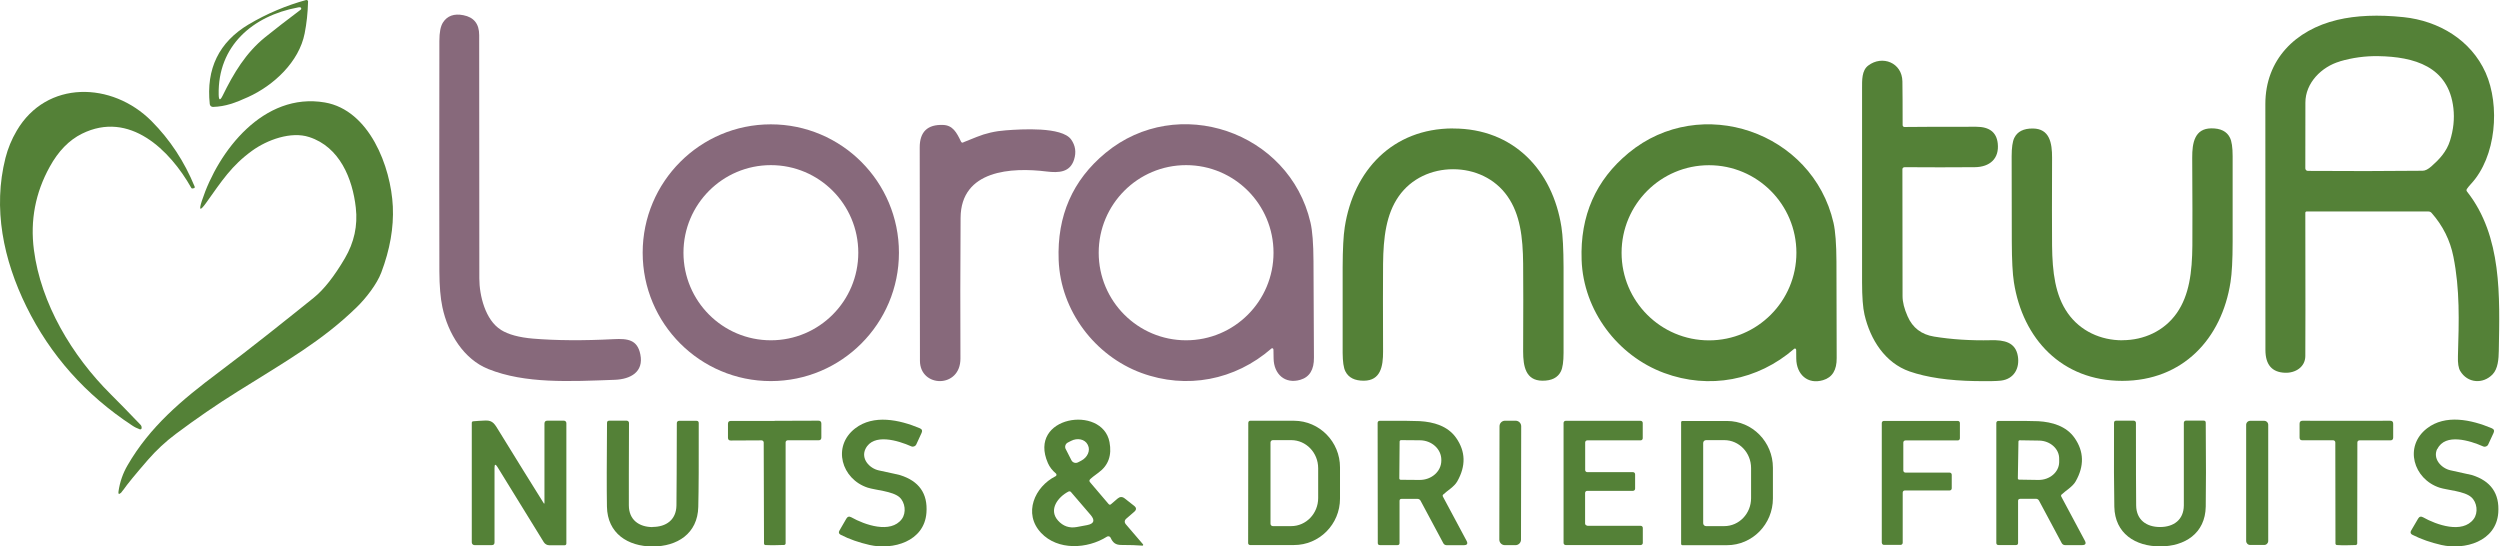 <svg xmlns="http://www.w3.org/2000/svg" width="979" height="214" viewBox="0 0 979 214" fill="none"><path d="M97.382 9.565C104.275 5.415 112.382 2.036 119.837 0.021C120.192 -0.068 120.547 0.139 120.636 0.465C120.636 0.525 120.636 0.584 120.636 0.643C120.518 5.06 120.074 9.18 119.305 13.063C117.115 24.237 107.204 33.456 97.116 38.021C92.116 40.273 88.417 41.696 83.417 41.874C82.767 41.874 82.234 41.429 82.145 40.777C80.666 26.935 85.725 16.531 97.352 9.565H97.382ZM116.642 2.925C98.92 6.245 85.222 17.983 85.636 37.102C85.695 39.354 86.198 39.473 87.204 37.428C91.524 28.624 96.228 20.74 103.832 14.574C107.648 11.492 112.293 7.905 117.766 3.785C118.003 3.607 118.033 3.281 117.855 3.044C117.766 2.925 117.618 2.837 117.441 2.837C117.263 2.837 116.968 2.837 116.612 2.925H116.642Z" fill="#548137"></path><path d="M196.139 129.167C199.068 131.005 203.269 132.131 208.743 132.605C217.766 133.346 228.299 133.435 240.37 132.813C245.784 132.546 249.6 132.991 250.754 138.771C252.174 145.707 246.849 148.493 240.814 148.73C222.973 149.382 205.666 150.301 191.228 144.521C181.642 140.697 175.429 130.649 173.24 120.275C172.471 116.658 172.086 112.005 172.057 106.314C171.997 89.24 171.997 59.155 172.057 16.027C172.057 12.648 172.53 10.247 173.477 8.794C175.163 6.186 177.826 5.237 181.435 5.949C185.577 6.749 187.648 9.328 187.648 13.745C187.648 33.13 187.678 64.905 187.707 109.07C187.707 115.74 190.074 125.373 196.139 129.137V129.167Z" fill="#87697B"></path><path d="M903.266 82.809C902.999 82.809 902.763 83.046 902.763 83.313C902.822 115.236 902.822 133.94 902.763 139.453C902.733 143.692 898.916 146.122 894.834 145.974C889.715 145.796 887.141 142.832 887.141 137.052C887.141 77.147 887.141 45.076 887.112 40.807C887.082 23.349 898.887 11.7 915.307 7.787C922.674 6.038 931.342 5.683 941.283 6.72C954.981 8.172 967.614 15.612 973.384 28.506C979.064 41.282 977.585 61.378 967.585 72.079C966.934 72.79 966.431 73.413 966.046 73.976C965.81 74.331 965.81 74.687 966.105 75.043C979.892 92.531 978.886 116.185 978.531 137.378C978.472 140.579 978.206 144.403 976.105 146.596C972.348 150.509 966.283 150.094 963.413 145.263C962.733 144.107 962.437 142.21 962.526 139.572C962.94 125.522 963.324 113.428 960.75 100.505C959.478 94.102 956.638 88.411 952.23 83.402C951.875 82.987 951.431 82.809 950.898 82.809H903.206H903.266ZM916.283 24.06C909.153 26.135 902.763 32.449 902.792 40.215C902.792 49.374 902.792 57.94 902.763 65.913C902.763 66.477 903.206 66.921 903.769 66.921C919.064 67.04 934.064 67.01 948.709 66.862C949.715 66.862 950.869 66.269 952.171 65.113C955.188 62.445 958.058 59.452 959.419 55.124C960.78 50.767 961.224 46.528 960.75 42.349C958.887 25.987 945.336 22.222 931.342 21.985C926.283 21.896 921.254 22.578 916.283 24.03V24.06Z" fill="#548137"></path><path d="M745.751 65.498C745.337 65.498 744.982 65.825 744.982 66.24C744.982 78.481 745.012 95.051 745.041 115.977C745.041 118.26 745.692 120.898 747.024 123.891C748.976 128.367 752.438 131.005 757.379 131.806C764.302 132.932 771.728 133.406 779.656 133.228C784.804 133.11 789.272 133.969 790.189 139.453C790.988 144.196 788.68 148.464 783.532 149.057C781.757 149.264 778.443 149.324 773.651 149.235C763.089 149.057 754.479 147.782 747.822 145.47C738.207 142.121 732.408 133.021 730.13 123.18C729.509 120.512 729.183 116.274 729.183 110.494C729.183 77.799 729.183 52.575 729.183 34.761C729.183 31.381 729.036 27.587 731.609 25.661C737.083 21.511 744.864 24.505 744.982 31.885C745.041 35.62 745.071 41.311 745.071 49.018C745.071 49.403 745.396 49.729 745.781 49.729C751.58 49.67 760.958 49.611 773.917 49.64C779.035 49.64 781.846 51.804 782.319 56.161C782.97 62.119 779.213 65.409 773.325 65.469C764.45 65.528 755.248 65.558 745.722 65.469L745.751 65.498Z" fill="#548137"></path><path d="M54.809 168.145C53.715 167.76 52.679 167.256 51.732 166.604C33.537 154.629 19.721 139.126 10.342 120.067C1.289 101.66 -2.853 81.593 2.147 61.822C3.094 58.147 4.543 54.59 6.555 51.181C18.212 31.292 43.892 31.885 59.365 47.446C66.584 54.708 72.206 63.245 76.229 73.086C76.318 73.323 76.229 73.619 75.963 73.708C75.963 73.708 75.904 73.708 75.874 73.708L75.401 73.797C75.164 73.856 75.016 73.797 74.898 73.56C66.584 58.799 50.727 43.148 32.087 52.367C27.058 54.856 22.827 59.184 19.454 65.35C13.833 75.516 11.792 86.335 13.271 97.806C15.993 118.881 28.182 139.274 43.3 154.332C46.614 157.622 50.519 161.624 55.016 166.337C55.401 166.752 55.549 167.226 55.431 167.789C55.371 168.026 55.164 168.175 54.928 168.115C54.928 168.115 54.898 168.115 54.868 168.115L54.809 168.145Z" fill="#548137"></path><path d="M48.242 191.888C47.828 192.451 47.561 192.807 47.413 192.955C46.585 193.696 46.23 193.518 46.407 192.421C46.94 188.746 48.123 185.337 49.958 182.195C58.715 167.078 71.111 156.674 85.431 145.944C98.153 136.429 113.212 124.365 122.857 116.599C126.792 113.428 130.874 108.27 135.046 101.156C138.685 94.961 140.135 88.381 139.336 81.356C138.064 69.944 133.034 57.554 121.082 53.671C113.951 51.33 104.602 54.768 98.715 59.036C90.638 64.905 86.91 70.774 80.727 79.429C78.33 82.779 77.798 82.482 79.07 78.599C85.49 59.007 103.241 36.035 127.206 40.125C144.632 43.119 153.093 65.231 153.833 80.882C154.217 89.122 152.709 97.748 149.306 106.729C147.59 111.264 143.36 116.748 139.602 120.393C125.993 133.613 111.821 141.557 93.094 153.295C84.78 158.482 76.733 164.025 68.892 169.894C64.839 172.917 61.2 176.326 57.916 180.091C53.064 185.693 49.81 189.635 48.242 191.917V191.888Z" fill="#548137"></path><path d="M352.025 98.963C352.025 126.707 329.57 149.234 301.848 149.234C274.156 149.234 251.671 126.736 251.671 98.963C251.671 71.218 274.126 48.691 301.848 48.691C329.54 48.691 352.025 71.189 352.025 98.963ZM336.108 98.963C336.108 80.022 320.783 64.668 301.878 64.668C282.972 64.668 267.647 80.022 267.647 98.963C267.647 117.903 282.972 133.257 301.878 133.257C320.783 133.257 336.108 117.903 336.108 98.963Z" fill="#87697B"></path><path d="M377.202 55.746C377.676 55.598 379.421 54.886 382.439 53.641C385.93 52.218 389.747 51.329 393.918 51.033C399.895 50.588 415.812 49.551 419.451 54.619C421.137 56.991 421.522 59.599 420.605 62.504C419.007 67.484 414.747 67.751 409.835 67.158C396.196 65.468 376.285 66.505 376.167 85.298C376.049 104.743 376.019 123.12 376.108 140.371C376.167 152.198 360.309 151.872 360.25 141.32C360.22 134.888 360.191 106.995 360.161 57.702C360.161 51.626 363.208 48.691 369.303 48.928C373.09 49.047 374.599 51.833 376.315 55.42C376.492 55.805 376.818 55.953 377.232 55.805L377.202 55.746Z" fill="#87697B"></path><path d="M498.652 136.844C498.652 136.577 498.445 136.37 498.208 136.37C498.09 136.37 497.971 136.399 497.883 136.488C483.622 148.908 464.628 152.554 446.936 146.033C428.8 139.334 415.309 121.727 414.57 101.838C413.919 84.527 420.013 70.566 432.913 59.895C461.108 36.538 504.894 51.448 513.178 87.106C513.948 90.367 514.332 95.435 514.362 102.282C514.451 125.758 514.51 138.356 514.539 140.045C514.598 144.758 512.823 147.663 509.214 148.73C503.208 150.508 498.829 146.507 498.741 140.371C498.741 138.889 498.711 137.733 498.681 136.844H498.652ZM498.711 98.963C498.711 80.022 483.386 64.668 464.48 64.668C445.575 64.668 430.25 80.022 430.25 98.963C430.25 117.903 445.575 133.257 464.48 133.257C483.386 133.257 498.711 117.903 498.711 98.963Z" fill="#87697B"></path><path d="M703.355 136.963C703.355 136.696 703.148 136.488 702.911 136.488C702.793 136.488 702.674 136.518 702.586 136.607C688.296 148.997 669.302 152.613 651.61 146.033C633.474 139.304 620.042 121.668 619.361 101.779C618.74 84.468 624.894 70.507 637.793 59.866C666.047 36.568 709.805 51.566 718 87.254C718.739 90.515 719.124 95.584 719.154 102.431C719.183 125.906 719.213 138.504 719.242 140.193C719.302 144.906 717.526 147.811 713.887 148.878C707.882 150.657 703.503 146.626 703.414 140.49C703.414 139.008 703.384 137.852 703.384 136.963H703.355ZM703.473 98.992C703.473 80.052 688.148 64.698 669.243 64.698C650.337 64.698 635.012 80.052 635.012 98.992C635.012 117.933 650.337 133.287 669.243 133.287C688.148 133.287 703.473 117.933 703.473 98.992Z" fill="#548137"></path><path d="M569.095 50.322C592.734 50.322 608.03 66.743 611.462 88.915C611.994 92.294 612.26 97.54 612.29 104.654C612.29 106.136 612.29 117.311 612.29 138.178C612.29 141.617 611.935 144.017 611.255 145.411C610.042 147.9 607.616 149.116 603.977 149.086C597.468 149.027 596.462 143.454 596.462 137.645C596.521 121.698 596.551 110.256 596.462 103.291C596.373 92.946 595.278 83.905 590.338 76.88C585.426 69.855 577.409 66.269 569.036 66.269C560.663 66.269 552.645 69.855 547.734 76.88C542.823 83.905 541.728 92.946 541.61 103.291C541.551 110.256 541.551 121.727 541.61 137.645C541.64 143.484 540.634 149.027 534.125 149.086C530.515 149.116 528.089 147.9 526.847 145.411C526.137 144.017 525.811 141.617 525.782 138.178C525.782 117.311 525.782 106.136 525.782 104.654C525.811 97.51 526.078 92.294 526.61 88.915C530.042 66.743 545.338 50.322 568.977 50.292L569.095 50.322Z" fill="#548137"></path><path d="M831.105 133.228C839.508 133.228 847.496 129.642 852.436 122.587C857.348 115.562 858.442 106.492 858.531 96.147C858.59 89.181 858.561 77.71 858.472 61.734C858.442 55.895 859.448 50.322 865.957 50.263C869.596 50.233 872.022 51.448 873.235 53.909C873.945 55.302 874.3 57.732 874.3 61.141C874.3 82.038 874.3 93.213 874.3 94.695C874.3 101.838 874.004 107.085 873.472 110.464C870.04 132.665 854.774 149.116 831.105 149.146C807.437 149.146 792.111 132.724 788.65 110.553C788.117 107.174 787.851 101.927 787.821 94.784C787.821 93.302 787.821 82.127 787.762 61.23C787.762 57.792 788.117 55.391 788.798 53.998C790.011 51.508 792.437 50.292 796.076 50.322C802.614 50.381 803.62 55.954 803.591 61.793C803.531 77.74 803.531 89.211 803.591 96.207C803.709 106.551 804.804 115.621 809.744 122.646C814.685 129.671 822.673 133.258 831.076 133.258L831.105 133.228Z" fill="#548137"></path><path d="M356.848 174.785C351.7 172.503 341.996 169.509 338.919 175.793C337.055 179.616 340.428 183.411 344.155 184.211C349.362 185.337 352.114 185.93 352.439 186.049C359.895 188.361 363.356 193.281 362.794 200.78C361.966 212.103 349.629 215.482 340.516 213.407C336.374 212.459 332.617 211.155 329.244 209.435C328.475 209.05 328.298 208.487 328.741 207.746L331.434 203.092C331.907 202.292 332.528 202.114 333.357 202.559C338.593 205.523 348.771 209.109 353.149 203.27C354.984 200.78 354.481 196.719 352.232 194.704C349.54 192.333 342.824 191.947 339.806 190.969C329.57 187.649 325.753 174.874 334.836 167.79C342.055 162.188 352.203 164.351 360.191 167.701C361.049 168.056 361.285 168.649 360.901 169.509L358.83 174.014C358.475 174.785 357.587 175.111 356.848 174.785Z" fill="#548137"></path><path d="M426.7 188.657L434.097 197.342C434.422 197.727 434.777 197.757 435.132 197.401L437.647 195.237C438.564 194.466 439.481 194.437 440.428 195.178L444.126 198.083C445.073 198.824 445.103 199.594 444.186 200.395L440.931 203.211C440.339 203.714 440.28 204.604 440.783 205.197L447.617 213.17C447.736 213.318 447.706 213.496 447.558 213.615C447.499 213.674 447.41 213.674 447.351 213.674C445.251 213.496 442.499 213.407 439.126 213.407C436.819 213.407 435.783 212.488 434.925 210.591C434.689 210.087 434.126 209.88 433.624 210.087C433.594 210.087 433.535 210.117 433.505 210.147C425.783 215.037 414.215 215.63 407.677 208.665C400.547 201.076 405.192 190.583 413.357 186.493C413.683 186.345 413.801 185.93 413.653 185.633C413.624 185.544 413.564 185.485 413.505 185.426C412.056 184.211 411.02 182.847 410.369 181.365C402.263 162.928 431.671 158.364 434.481 173.125C435.458 178.282 434.038 182.254 430.221 185.041C428.328 186.434 427.263 187.264 426.967 187.59C426.582 188.005 426.523 188.331 426.73 188.597L426.7 188.657ZM417.322 175.822L419.57 180.239C420.044 181.158 421.168 181.543 422.115 181.069L423.387 180.417C425.902 179.112 427.085 176.385 426.02 174.31L425.902 174.073C424.837 171.998 421.937 171.346 419.422 172.651L418.15 173.303C417.233 173.777 416.848 174.903 417.322 175.852V175.822ZM419.452 192.718C419.186 192.421 418.742 192.303 418.387 192.51C414.363 194.585 410.488 199.535 414.304 203.833C416.286 206.056 418.742 206.916 421.671 206.382L425.665 205.641C428.446 205.108 428.919 203.774 427.055 201.61L419.422 192.718H419.452Z" fill="#548137"></path><path d="M845.899 213.97C836.224 213.97 828.177 208.931 827.97 198.438C827.822 191.591 827.792 180.624 827.852 165.596C827.852 165.033 828.147 164.736 828.71 164.736H835.573C836.047 164.736 836.431 165.122 836.431 165.596C836.431 181.721 836.461 192.48 836.52 197.934C836.579 203.596 840.573 206.382 845.869 206.382C851.195 206.382 855.159 203.566 855.189 197.905C855.218 192.451 855.218 181.691 855.189 165.566C855.189 165.092 855.573 164.707 856.047 164.707H862.911C863.473 164.707 863.768 164.973 863.768 165.536C863.887 180.565 863.887 191.532 863.768 198.379C863.591 208.901 855.544 213.97 845.899 213.97Z" fill="#548137"></path><path d="M954.419 175.763C952.555 179.587 955.928 183.381 959.655 184.181C964.863 185.308 967.644 185.93 967.969 186.019C975.425 188.331 978.857 193.251 978.324 200.78C977.496 212.103 965.129 215.482 956.016 213.407C951.874 212.459 948.117 211.155 944.715 209.435C943.946 209.05 943.768 208.487 944.212 207.746L946.934 203.092C947.407 202.292 948.028 202.114 948.857 202.559C954.093 205.523 964.3 209.139 968.679 203.27C970.543 200.78 970.04 196.719 967.762 194.704C965.07 192.303 958.354 191.947 955.336 190.969C945.099 187.62 941.283 174.815 950.395 167.76C957.614 162.158 967.762 164.322 975.78 167.701C976.638 168.056 976.874 168.649 976.49 169.509L974.389 174.044C974.034 174.815 973.146 175.141 972.407 174.815C967.259 172.532 957.555 169.509 954.478 175.822L954.419 175.763Z" fill="#548137"></path><path d="M213.21 196.986V165.892C213.21 165.121 213.595 164.736 214.364 164.736H220.843C221.376 164.736 221.79 165.181 221.79 165.685V212.873C221.79 213.229 221.494 213.525 221.139 213.525H215.103C214.216 213.525 213.417 213.051 212.944 212.31L194.808 182.877C194.038 181.632 193.654 181.721 193.654 183.203V212.399C193.654 213.11 193.299 213.466 192.589 213.466H185.814C185.222 213.466 184.749 212.992 184.749 212.399V165.625C184.749 165.21 184.956 165.003 185.34 164.973C186.524 164.855 188.121 164.766 190.104 164.677C193.092 164.558 193.802 166.218 195.459 168.886C202.293 180.001 208.121 189.398 212.914 197.045C213.092 197.341 213.18 197.312 213.18 196.986H213.21Z" fill="#548137"></path><path d="M255.518 206.353C260.844 206.353 264.808 203.596 264.897 197.935C264.956 192.51 265.015 181.751 265.045 165.655C265.045 165.181 265.429 164.796 265.903 164.796H272.767C273.329 164.796 273.625 165.092 273.625 165.685C273.654 180.713 273.625 191.651 273.447 198.498C273.21 208.991 265.163 214.03 255.518 214C245.873 213.97 237.856 208.902 237.678 198.379C237.56 191.532 237.589 180.595 237.708 165.596C237.708 165.033 238.004 164.737 238.595 164.737H245.459C245.932 164.766 246.317 165.152 246.317 165.626C246.258 181.721 246.228 192.481 246.258 197.935C246.288 203.596 250.252 206.382 255.548 206.412L255.518 206.353Z" fill="#548137"></path><path d="M303.328 164.796C309.275 164.766 315.014 164.737 320.487 164.737C321.257 164.737 321.641 165.122 321.641 165.893V171.317C321.641 172.058 321.286 172.414 320.547 172.414H308.476C308.002 172.414 307.647 172.799 307.647 173.244V212.785C307.647 213.111 307.381 213.378 307.085 213.407C306.05 213.467 304.807 213.496 303.417 213.496C302.026 213.496 300.813 213.496 299.748 213.437C299.423 213.437 299.186 213.141 299.186 212.814L299.067 173.273C299.067 172.829 298.683 172.443 298.239 172.443L286.168 172.503C285.429 172.503 285.073 172.147 285.073 171.406V165.981C285.073 165.211 285.429 164.825 286.227 164.825C291.701 164.825 297.44 164.825 303.387 164.825L303.328 164.796Z" fill="#548137"></path><path d="M488.859 165.478C488.859 165.093 489.184 164.767 489.569 164.767H506.788C516.729 164.826 524.776 173.007 524.746 183.055V195.267C524.746 205.316 516.64 213.467 506.699 213.437H489.48C489.096 213.408 488.77 213.082 488.77 212.696L488.829 165.508L488.859 165.478ZM497.528 173.274V205.108C497.528 205.612 497.942 206.027 498.445 206.027H505.634C511.462 206.027 516.196 201.107 516.196 195.03V183.352C516.196 177.275 511.462 172.355 505.634 172.355H498.445C497.942 172.355 497.528 172.77 497.528 173.274Z" fill="#548137"></path><path d="M548.859 195.355C548.326 195.355 548.06 195.622 548.06 196.156V212.636C548.06 213.199 547.794 213.466 547.232 213.466H540.397C539.835 213.466 539.539 213.199 539.539 212.636L539.48 165.596C539.48 165.151 539.806 164.795 540.249 164.795C548.652 164.736 553.888 164.795 555.989 164.914C561.344 165.24 566.906 166.752 570.22 171.465C573.947 176.8 574.095 182.462 570.663 188.508C569.48 190.613 566.729 192.154 565.19 193.636C564.924 193.873 564.894 194.14 565.042 194.466L574.273 211.717C574.924 212.903 574.569 213.496 573.208 213.496H566.492C565.959 213.496 565.486 213.229 565.22 212.755L556.285 196.067C556.048 195.622 555.575 195.355 555.072 195.355H548.829H548.859ZM548.09 172.947L547.971 187.323C547.971 187.649 548.208 187.886 548.533 187.886L555.9 187.945C560.575 187.975 564.391 184.625 564.421 180.416V180.09C564.45 175.881 560.693 172.443 556.048 172.413L548.681 172.354C548.356 172.354 548.09 172.591 548.09 172.917V172.947Z" fill="#548137"></path><path d="M587.209 166.91L587.131 211.312C587.129 212.507 588.095 213.478 589.287 213.48L593.459 213.487C594.652 213.489 595.62 212.522 595.623 211.327L595.7 166.925C595.702 165.73 594.737 164.759 593.544 164.757L589.372 164.75C588.18 164.748 587.211 165.715 587.209 166.91Z" fill="#548137"></path><path d="M621.551 205.907H642.498C642.971 205.907 643.326 206.292 643.326 206.737V212.606C643.326 213.08 642.942 213.436 642.498 213.436H613.119C612.646 213.436 612.291 213.051 612.291 212.606V165.625C612.291 165.151 612.676 164.795 613.119 164.795H642.468C642.942 164.795 643.297 165.18 643.297 165.625V171.612C643.297 172.087 642.912 172.442 642.468 172.442H621.581C621.108 172.442 620.753 172.828 620.753 173.272V184.062C620.753 184.536 621.137 184.892 621.581 184.892H639.48C639.954 184.892 640.309 185.277 640.309 185.722V191.383C640.309 191.857 639.924 192.213 639.48 192.213H621.551C621.078 192.213 620.723 192.598 620.723 193.043V204.988C620.723 205.463 621.107 205.818 621.551 205.818V205.907Z" fill="#548137"></path><path d="M658.326 165.359C658.326 165.062 658.563 164.855 658.829 164.855H676.284C686.225 164.855 694.273 173.066 694.273 183.173V195.178C694.273 205.285 686.225 213.496 676.284 213.496H658.829C658.533 213.496 658.326 213.259 658.326 212.992V165.389V165.359ZM666.965 173.451V204.9C666.965 205.523 667.468 206.027 668.089 206.027H675.219C681.018 206.027 685.722 201.136 685.722 195.089V183.292C685.722 177.245 681.018 172.354 675.219 172.354H668.089C667.468 172.354 666.965 172.858 666.965 173.481V173.451Z" fill="#548137"></path><path d="M736.905 212.606V165.655C736.905 165.181 737.29 164.825 737.734 164.825H766.668C767.142 164.825 767.497 165.21 767.497 165.655V171.642C767.497 172.117 767.112 172.472 766.668 172.472H746.165C745.692 172.472 745.337 172.858 745.337 173.302V184.24C745.337 184.714 745.722 185.07 746.165 185.07H763.473C763.946 185.07 764.301 185.455 764.301 185.9V191.235C764.301 191.709 763.917 192.065 763.473 192.065H745.929C745.455 192.065 745.1 192.45 745.1 192.895V212.547C745.1 213.021 744.716 213.377 744.272 213.377H737.763C737.29 213.377 736.935 212.992 736.935 212.547L736.905 212.606Z" fill="#548137"></path><path d="M791.076 195.356C790.544 195.356 790.278 195.623 790.278 196.156V212.607C790.278 213.17 790.011 213.437 789.449 213.437H782.615C782.053 213.437 781.757 213.141 781.757 212.577V165.626C781.757 165.181 782.112 164.826 782.526 164.826C790.928 164.796 796.135 164.826 798.236 164.944C803.591 165.27 809.124 166.812 812.408 171.495C816.106 176.801 816.254 182.492 812.822 188.509C811.638 190.613 808.887 192.155 807.348 193.637C807.082 193.874 807.053 194.141 807.2 194.467L816.402 211.688C817.053 212.874 816.697 213.467 815.337 213.467H808.65C808.118 213.467 807.644 213.17 807.378 212.696L798.473 196.038C798.236 195.593 797.792 195.326 797.289 195.326H791.076V195.356ZM790.425 172.888L790.189 187.323C790.189 187.59 790.396 187.827 790.662 187.827L798.207 187.946C802.644 188.005 806.283 184.922 806.372 181.039V179.705C806.461 175.822 802.911 172.592 798.473 172.532L790.928 172.414C790.662 172.414 790.425 172.621 790.425 172.918V172.888Z" fill="#548137"></path><path d="M886.668 164.795H881.165C880.299 164.795 879.597 165.498 879.597 166.366V211.835C879.597 212.703 880.299 213.406 881.165 213.406H886.668C887.534 213.406 888.236 212.703 888.236 211.835V166.366C888.236 165.498 887.534 164.795 886.668 164.795Z" fill="#548137"></path><path d="M918.798 213.526C917.407 213.526 916.194 213.526 915.129 213.437C914.804 213.437 914.567 213.141 914.567 212.815L914.508 173.244C914.508 172.799 914.123 172.414 913.68 172.414H901.609C900.869 172.414 900.514 172.088 900.514 171.347V165.923C900.514 165.152 900.898 164.767 901.668 164.767C907.171 164.767 912.881 164.767 918.857 164.796C924.804 164.796 930.543 164.796 936.017 164.767C936.786 164.767 937.17 165.152 937.17 165.923V171.347C937.17 172.088 936.786 172.444 936.076 172.444H923.975C923.502 172.444 923.147 172.799 923.147 173.244L923.088 212.815C923.088 213.141 922.821 213.408 922.526 213.437C921.461 213.497 920.248 213.526 918.857 213.526H918.798Z" fill="#548137"></path></svg>